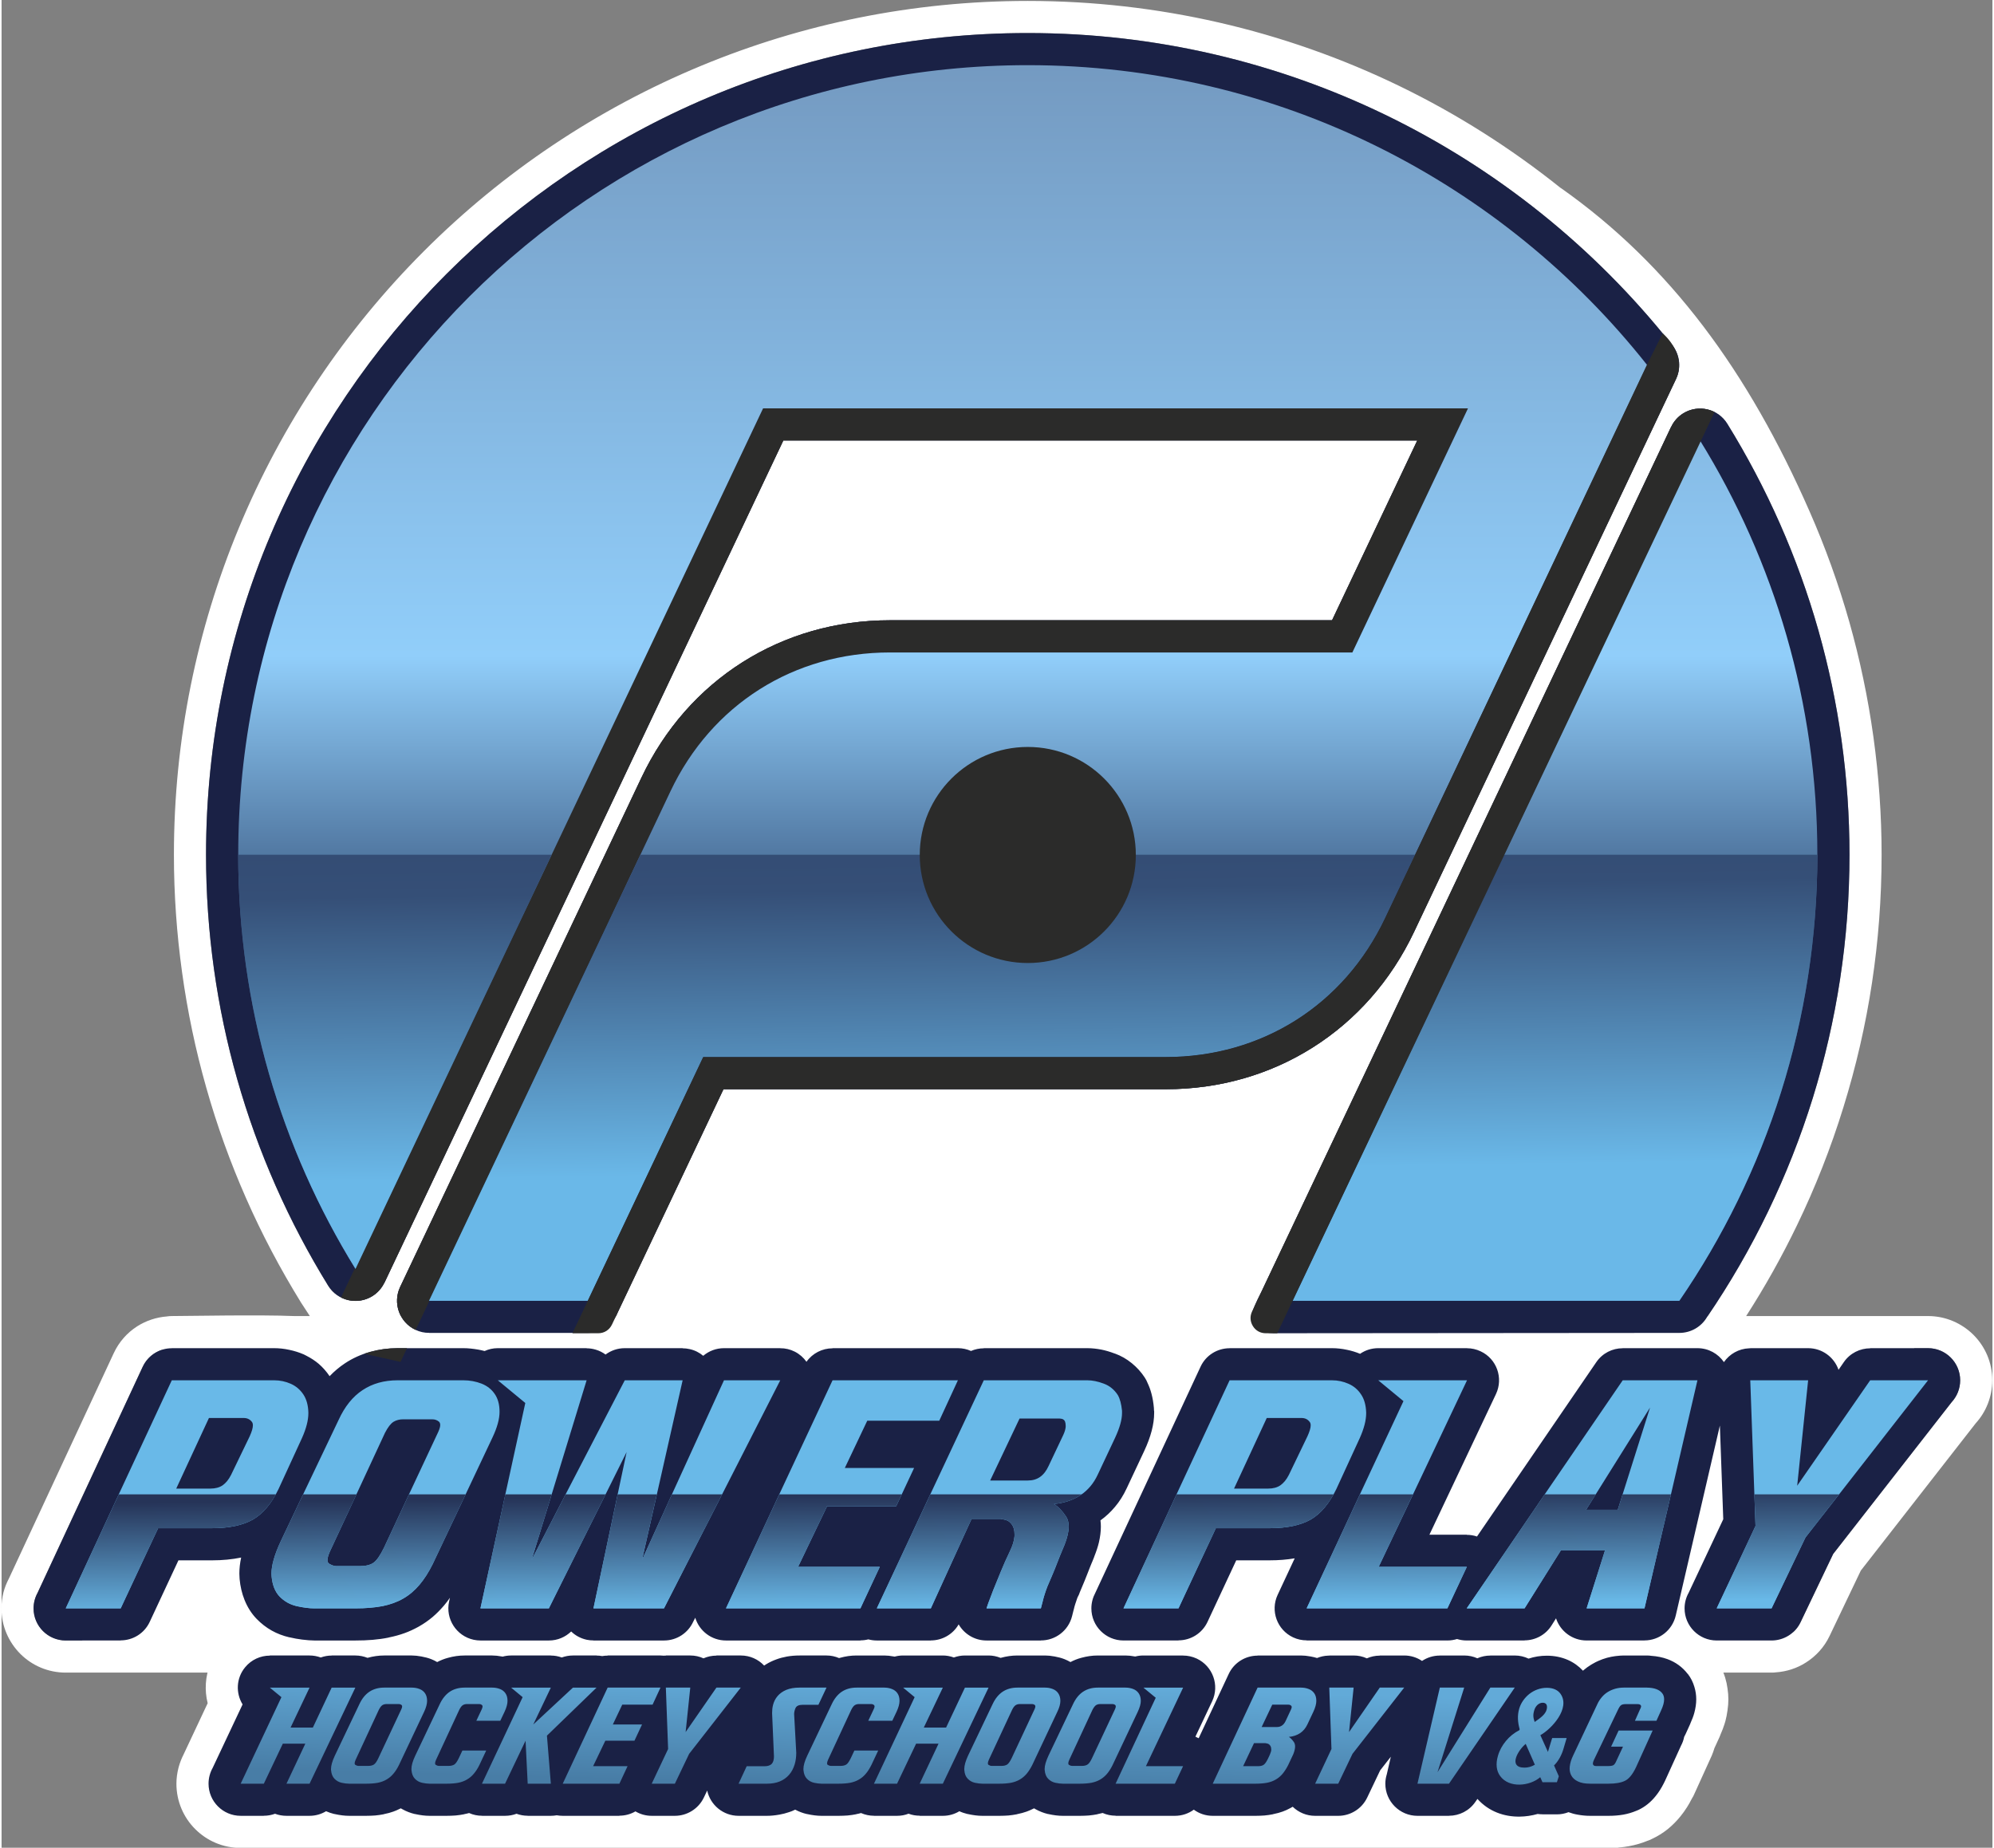 <?xml version="1.0" encoding="UTF-8"?> <!-- Creator: CorelDRAW 2021.5 --> <svg xmlns="http://www.w3.org/2000/svg" xmlns:xlink="http://www.w3.org/1999/xlink" xmlns:xodm="http://www.corel.com/coreldraw/odm/2003" xml:space="preserve" width="300px" height="278px" style="shape-rendering:geometricPrecision; text-rendering:geometricPrecision; image-rendering:optimizeQuality; fill-rule:evenodd; clip-rule:evenodd" viewBox="0 0 300 278.44"><rect x="0" y="0" width="300" height="278.44" fill="#808080" stroke="none"/> <defs> <style type="text/css"> <![CDATA[ .fil2 {fill:#2B2B2A} .fil1 {fill:#1A2145} .fil0 {fill:white} .fil5 {fill:#69B9E8;fill-rule:nonzero} .fil7 {fill:url(#id0)} .fil4 {fill:url(#id1)} .fil3 {fill:url(#id2)} .fil6 {fill:url(#id3);fill-rule:nonzero} ]]> </style> <linearGradient id="id0" gradientUnits="userSpaceOnUse" x1="143.18" y1="225.05" x2="143.38" y2="242.5"> <stop offset="0" style="stop-opacity:1; stop-color:#263458"></stop> <stop offset="1" style="stop-opacity:1; stop-color:#69B9E8"></stop> </linearGradient> <linearGradient id="id1" gradientUnits="userSpaceOnUse" x1="155.63" y1="176.48" x2="153.65" y2="29.37"> <stop offset="0" style="stop-opacity:1; stop-color:#6AB8E8"></stop> <stop offset="0.29" style="stop-opacity:1; stop-color:#354F77"></stop> <stop offset="1" style="stop-opacity:1; stop-color:#1E2144"></stop> </linearGradient> <linearGradient id="id2" gradientUnits="userSpaceOnUse" x1="154.64" y1="9.82" x2="154.64" y2="196.02"> <stop offset="0" style="stop-opacity:1; stop-color:#749AC1"></stop> <stop offset="0.478" style="stop-opacity:1; stop-color:#91CEFA"></stop> <stop offset="0.702" style="stop-opacity:1; stop-color:#395780"></stop> <stop offset="1" style="stop-opacity:1; stop-color:#3C5E87"></stop> </linearGradient> <linearGradient id="id3" gradientUnits="userSpaceOnUse" x1="143.06" y1="269.52" x2="143.5" y2="253.72"> <stop offset="0" style="stop-opacity:1; stop-color:#487DA6"></stop> <stop offset="1" style="stop-opacity:1; stop-color:#62AAD8"></stop> </linearGradient> </defs> <g id="Слой_x0020_1">  <path class="fil0" d="M154.64 140c3.09,0 5.89,-1.25 7.92,-3.28 2.02,-2.02 3.28,-4.82 3.28,-7.92 0,-3.09 -1.26,-5.89 -3.28,-7.92 -2.03,-2.02 -4.83,-3.28 -7.92,-3.28 -3.1,0 -5.9,1.26 -7.92,3.28 -2.03,2.03 -3.28,4.83 -3.28,7.92 0,3.1 1.25,5.9 3.28,7.92 2.02,2.03 4.82,3.28 7.92,3.28zm-110.58 58.32l2.39 0 -1.33 -2.04c-3.13,-5.07 -5.91,-10.33 -8.28,-15.72 -2.36,-5.36 -4.38,-10.93 -6,-16.68 -1.6,-5.63 -2.82,-11.42 -3.64,-17.35 -0.81,-5.85 -1.23,-11.77 -1.23,-17.73 0,-17.39 3.47,-34.01 9.76,-49.18 6.53,-15.78 16.09,-29.95 27.93,-41.79 11.84,-11.85 26.02,-21.4 41.79,-27.93 15.18,-6.29 31.79,-9.76 49.19,-9.76 9.84,0 19.47,1.12 28.74,3.24 9.52,2.18 18.64,5.41 27.23,9.57 8.67,4.2 16.82,9.37 24.32,15.37l0.01 0.01 0.01 -0.01c16.49,11.61 28.25,27.67 37.49,48.73 2.36,5.36 4.37,10.93 6,16.68 1.59,5.63 2.81,11.42 3.63,17.34 0.81,5.86 1.23,11.78 1.23,17.73 0,6.53 -0.49,12.96 -1.44,19.26 -0.96,6.38 -2.41,12.65 -4.31,18.78 -1.9,6.16 -4.25,12.11 -7,17.8 -2.28,4.73 -4.84,9.3 -7.66,13.68l0.6 0 0.02 0 8.72 0 9.34 0 0.01 0 8.72 0c2.67,0 5.09,1.09 6.85,2.84 1.75,1.75 2.83,4.17 2.83,6.84 0,1.23 -0.24,2.42 -0.67,3.53 -0.43,1.1 -1.05,2.09 -1.83,2.95l-17.31 22.19 -4.71 9.86c-0.81,1.7 -2.07,3.06 -3.58,4.01 -1.35,0.86 -2.9,1.36 -4.51,1.47 -0.21,0.03 -0.43,0.04 -0.65,0.04l-8.27 0c-0.3,0 -0.59,-0.01 -0.89,-0.04l-9.37 0c-0.21,0.03 -0.41,0.04 -0.62,0.04l-8.72 0c-0.29,0 -0.58,-0.01 -0.86,-0.04l-7.9 0.01c-0.19,0.02 -0.39,0.03 -0.59,0.03l-8.72 0c-0.27,0 -0.54,-0.01 -0.81,-0.03l-1.3 0c-0.26,0.02 -0.53,0.03 -0.8,0.03l-21.21 0c-0.18,0 -0.37,-0.01 -0.55,-0.03l-18.24 0c-0.17,0.02 -0.35,0.03 -0.52,0.03l-8.29 0c-0.24,0 -0.48,-0.01 -0.71,-0.02l-11.25 0c-0.16,0.01 -0.32,0.02 -0.49,0.02l-8.19 0c-0.22,0 -0.44,-0.01 -0.66,-0.02l-7.27 0c-0.15,0.02 -0.3,0.02 -0.46,0.02l-8.14 0c-0.16,0 -0.33,0 -0.52,-0.02l-1.51 0c-0.15,0.02 -0.3,0.02 -0.44,0.02l-20.26 0c-0.19,0 -0.37,0 -0.56,-0.01l-8.25 0c-0.17,0.01 -0.35,0.01 -0.53,0.01l-10.63 0c-0.12,0 -0.24,0 -0.36,-0.01l-5.89 0c-0.15,0.01 -0.31,0.01 -0.47,0.01l-10.31 0c-0.1,0 -0.21,0 -0.31,-0.01l-18.1 0.01c-0.18,0 -0.32,0 -0.43,0l-6.2 0c-0.1,0 -0.22,0 -0.34,0l-28.72 0c-0.04,0 -0.07,0 -0.11,0l-7.14 0 -1.14 0c-2.68,0 -5.1,-1.08 -6.85,-2.83 -1.75,-1.76 -2.84,-4.18 -2.84,-6.85 0,-0.82 0.11,-1.62 0.3,-2.39 0.19,-0.74 0.47,-1.44 0.83,-2.12l15.77 -33.9c0.8,-1.74 2.05,-3.13 3.55,-4.09 1.34,-0.85 2.88,-1.37 4.48,-1.49 0.24,-0.04 0.49,-0.06 0.74,-0.06 2.28,0 13.22,-0.22 18.41,0zm16.11 0l32.42 0c0.1,-0.17 0.18,-0.35 0.25,-0.54l15.94 -33.64 66.63 0c8.16,0 15.76,-2.23 22.21,-6.32 6.46,-4.09 11.73,-10.01 15.23,-17.4l39.49 -83.35c0.86,-1.83 0.48,-3.92 -0.81,-5.33 -11.53,-14.47 -26.22,-26.31 -43.02,-34.44 -16.3,-7.89 -34.58,-12.32 -53.87,-12.32 -34.19,0 -65.15,13.86 -87.56,36.27 -22.41,22.41 -36.27,53.36 -36.27,87.55 0,11.69 1.63,23.02 4.68,33.77 3.14,11.09 7.8,21.56 13.73,31.18 1.4,2.26 4.37,2.97 6.64,1.57 0.83,-0.51 1.44,-1.23 1.83,-2.05l0.01 0.01 60.1 -126.9 95.53 0 -12.84 27.09 -66.62 0c-8.16,0 -15.76,2.23 -22.22,6.32 -6.46,4.09 -11.73,10.01 -15.23,17.4l-36.37 76.77c-0.68,1.45 -0.58,3.06 0.12,4.36zm130.13 0l66.8 0c6.8,-10 12.17,-21.06 15.84,-32.89 3.59,-11.61 5.52,-23.91 5.52,-36.63 0,-11.68 -1.63,-23.01 -4.67,-33.76 -3.14,-11.09 -7.8,-21.56 -13.74,-31.18 -1.4,-2.27 -4.37,-2.97 -6.64,-1.57 -0.82,0.51 -1.44,1.23 -1.82,2.05l-0.01 -0.01 -61.4 129.63c-0.68,1.45 -0.59,3.06 0.12,4.36zm97.93 4.84l-18.29 42.83c0.47,-0.42 0.87,-0.94 1.15,-1.54l4.91 -10.28 17.85 -22.87c0.8,-0.87 1.29,-2.02 1.29,-3.3 0,-2.67 -2.17,-4.84 -4.84,-4.84l-2.07 0zm-276.08 44.05l12.1 -43.83c-1.27,0.39 -2.38,1.29 -2.99,2.6l-15.84 34.06c-0.38,0.69 -0.6,1.49 -0.6,2.33 0,2.67 2.17,4.84 4.85,4.84l2.48 0zm142.49 -102.36c8.86,0 16.04,-7.19 16.04,-16.05 0,-8.86 -7.18,-16.04 -16.04,-16.04 -8.86,0 -16.04,7.18 -16.04,16.04 0,8.86 7.18,16.05 16.04,16.05z"></path> <path class="fil0" d="M243.6 244.67c0.35,-0.03 0.63,-0.04 0.83,-0.04l3.51 0c0.14,0 0.36,0.01 0.65,0.03 0.1,0.01 0.22,0.02 0.36,0.03 0.63,0.05 1.27,0.14 1.91,0.27 0.62,0.13 1.24,0.31 1.87,0.54 1.05,0.39 2,0.9 2.86,1.53 0.7,0.51 1.35,1.12 1.94,1.83 0.16,0.15 0.3,0.32 0.43,0.49l0.01 0c0.39,0.5 0.73,1.06 1.03,1.66 0.3,0.59 0.54,1.2 0.73,1.81 0.16,0.53 0.28,1.07 0.35,1.61 0.09,0.57 0.13,1.12 0.13,1.65 0,0.5 -0.04,1.05 -0.13,1.66 -0.08,0.6 -0.19,1.14 -0.32,1.63 -0.09,0.32 -0.22,0.72 -0.4,1.2 -0.09,0.21 -0.19,0.46 -0.31,0.75 -0.05,0.13 -0.1,0.27 -0.16,0.41l-0.71 1.55 -0.06 0.12c-0.06,0.21 -0.13,0.41 -0.2,0.61 -0.13,0.37 -0.29,0.74 -0.46,1.09l-2.35 5.17c-0.09,0.2 -0.15,0.33 -0.19,0.41l-0.24 0.41c-0.23,0.46 -0.47,0.88 -0.7,1.24 -0.31,0.49 -0.64,0.95 -0.99,1.38 -0.6,0.74 -1.24,1.38 -1.92,1.93 -0.73,0.58 -1.51,1.07 -2.33,1.45l-0.37 0.18c-0.14,0.06 -0.29,0.11 -0.44,0.16 -0.42,0.17 -0.82,0.31 -1.2,0.42 -0.54,0.16 -1.05,0.28 -1.51,0.36 -0.5,0.09 -1,0.16 -1.52,0.2l-0.1 0.01 0 0.05 -1.42 0 -0.02 0 -2.79 0 -0.02 0 -8.88 0c-0.51,0.07 -1.07,0.1 -1.68,0.11 -0.61,0 -1.23,-0.03 -1.85,-0.11l-8.82 0 -0.01 0 -4.75 0 -11.92 0 -0.02 0 -3.48 0 -8.96 0 -0.01 0 -6.46 0 -5.71 0 -8.93 0 -0.02 0 -5.33 0 0 0 -2.62 0 -0.02 0 -9.48 0 0 0 -2.62 0 -0.02 0 -5.92 0 -3.49 0 -0.01 0 -3.37 0 -0.03 0 -3.48 0 -0.03 0 -5.26 0 -0.01 0 -2.61 0 -0.02 0 -8.16 0 -0.02 0 -4.29 0 -9.58 0 -0.02 0 -3.49 0 -4.86 0 -0.01 0 -8.54 0 -0.01 0 -1.77 0 -0.01 0 -3.49 0 -0.01 0 -3.37 0 -0.03 0 -3.48 0 -0.03 0 -5.26 0 -0.01 0 -2.61 0 -0.02 0 -9.48 0 -0.01 0 -2.61 0 -0.02 0 -5.91 0 -0.02 0 -3.48 0 -0.03 0 -3.37 0 -0.01 0 -3.49 0c-2.67,0 -5.09,-1.08 -6.84,-2.83 -1.76,-1.75 -2.84,-4.18 -2.84,-6.85 0,-0.8 0.11,-1.61 0.32,-2.43 0.19,-0.7 0.45,-1.38 0.77,-2l3.62 -7.7c-0.25,-0.98 -0.34,-2 -0.27,-3 0.13,-1.94 0.85,-3.85 2.18,-5.48 0.88,-1.06 1.92,-1.88 3.06,-2.47l0 -14.14 207.57 0 0 13.1z"></path> <path class="fil1" d="M154.64 144.85c8.86,0 16.04,-7.19 16.04,-16.05 0,-8.86 -7.18,-16.04 -16.04,-16.04 -8.86,0 -16.04,7.18 -16.04,16.04 0,8.86 7.18,16.05 16.04,16.05zm118.3 20.58c-3.69,11.89 -9.1,23.01 -15.95,33.05 -0.84,1.43 -2.4,2.38 -4.17,2.38l-61.25 0.05 0 -0.01c-0.7,0 -1.4,-0.15 -2.06,-0.46 -2.42,-1.14 -0.47,-4.07 0.67,-6.48l61.4 -129.63 0.01 0.01c0.38,-0.82 1,-1.54 1.82,-2.05 2.27,-1.4 5.24,-0.7 6.64,1.57 5.94,9.62 10.6,20.09 13.74,31.18 3.04,10.75 4.67,22.08 4.67,33.76 0,12.72 -1.93,25.02 -5.52,36.63zm-164.16 -1.29l-15.94 33.64c-0.7,1.81 -2.46,3.08 -4.51,3.08l-23.91 0 0 -0.01c-0.69,0.01 -1.39,-0.14 -2.06,-0.46 -2.41,-1.14 -3.44,-4.02 -2.31,-6.43l36.37 -76.77c3.5,-7.39 8.77,-13.31 15.23,-17.4 6.46,-4.09 14.06,-6.32 22.22,-6.32l66.62 0 12.84 -27.09 -95.53 0 -60.1 126.9 -0.01 -0.01c-0.39,0.82 -1,1.54 -1.83,2.05 -2.27,1.4 -5.24,0.69 -6.64,-1.57 -5.93,-9.62 -10.59,-20.09 -13.73,-31.18 -3.05,-10.75 -4.68,-22.08 -4.68,-33.77 0,-34.19 13.86,-65.14 36.27,-87.55 22.41,-22.41 53.37,-36.27 87.56,-36.27 19.29,0 37.57,4.43 53.87,12.32 16.8,8.13 31.49,19.97 43.02,34.44 1.29,1.41 1.67,3.5 0.81,5.33l-39.49 83.35c-3.5,7.39 -8.77,13.31 -15.23,17.4 -6.45,4.09 -14.05,6.32 -22.21,6.32l-66.63 0zm-90.83 83.07l-8.28 0c-2.68,0 -4.85,-2.17 -4.85,-4.84 0,-0.84 0.22,-1.64 0.6,-2.33l15.84 -34.06c0.82,-1.77 2.56,-2.81 4.39,-2.81l0 -0.01 15.43 0c0.73,0 1.49,0.08 2.27,0.25 0.77,0.16 1.5,0.39 2.19,0.69 0.14,0.07 0.28,0.14 0.41,0.21 0.67,0.34 1.28,0.74 1.84,1.21 0.61,0.53 1.16,1.15 1.64,1.86 0.71,-0.74 1.47,-1.38 2.3,-1.93 1.15,-0.77 2.42,-1.34 3.81,-1.73 1.33,-0.37 2.71,-0.56 4.14,-0.56l9.9 0c0.71,0 1.46,0.08 2.27,0.22 0.32,0.06 0.64,0.13 0.94,0.21 0.61,-0.28 1.28,-0.43 1.99,-0.43l13.38 0 0 0.02c0.46,0 0.93,0.07 1.39,0.21 0.54,0.16 1.03,0.41 1.46,0.73 0.81,-0.6 1.81,-0.96 2.9,-0.96l8.72 0 0 0.02c0.35,0 0.7,0.04 1.05,0.12 0.79,0.17 1.48,0.53 2.05,1.01 0.85,-0.72 1.94,-1.15 3.13,-1.15l8.48 0 0 0.01c0.74,-0.01 1.49,0.16 2.2,0.52 0.72,0.37 1.31,0.9 1.75,1.52 0.91,-1.29 2.39,-2.03 3.93,-2.03l0 -0.02 18.89 0c0.7,0 1.37,0.15 1.97,0.42 0.61,-0.26 1.26,-0.4 1.93,-0.4l0 -0.02 15.61 0c0.69,0 1.41,0.08 2.13,0.22 0.59,0.12 1.26,0.31 1.99,0.59l0 -0.01c0.94,0.34 1.8,0.83 2.58,1.47 0.76,0.62 1.41,1.34 1.94,2.15 0.18,0.27 0.33,0.56 0.44,0.85 0.24,0.5 0.43,1.03 0.58,1.6 0.17,0.64 0.29,1.34 0.36,2.12 0.01,0.15 0.02,0.3 0.02,0.45l0.02 0 0 0.34c0,1.67 -0.5,3.59 -1.51,5.74l-2.63 5.6c-0.49,1.05 -1.08,1.99 -1.76,2.79 -0.65,0.78 -1.38,1.46 -2.19,2.04 0.04,0.31 0.06,0.63 0.06,0.94 0,0.74 -0.1,1.53 -0.29,2.36 -0.15,0.64 -0.39,1.37 -0.71,2.17l-0.01 0.02 0.01 0 -0.31 0.77c-0.03,0.06 -0.05,0.12 -0.08,0.18l-0.28 0.69c-0.1,0.25 -0.22,0.54 -0.34,0.87 -0.04,0.11 -0.19,0.48 -0.45,1.13 -0.07,0.17 -0.22,0.53 -0.46,1.1 -0.81,1.9 0.13,-0.25 -0.39,0.96 -0.32,0.72 0.15,-0.37 -0.24,0.5l0 0c-0.07,0.18 -0.17,0.48 -0.3,0.89 -0.09,0.27 -0.16,0.53 -0.21,0.76 -0.03,0.1 -0.05,0.19 -0.08,0.29l-0.2 0.8c-0.55,2.2 -2.53,3.67 -4.7,3.66l0 0.01 -8.19 0c-1.8,0 -3.36,-0.98 -4.2,-2.43 -0.88,1.53 -2.5,2.42 -4.19,2.42l0 0.01 -8.14 0c-0.44,0 -0.87,-0.06 -1.28,-0.17 -0.39,0.1 -0.79,0.15 -1.19,0.15l0 0.02 -20.26 0c-2.18,0 -4.03,-1.44 -4.63,-3.43l-0.31 0.6c-0.76,1.67 -2.44,2.83 -4.4,2.83l-10.63 0 0 -0.01c-0.33,0 -0.67,-0.03 -1.01,-0.1 -0.92,-0.2 -1.72,-0.64 -2.35,-1.25 -0.87,0.84 -2.05,1.36 -3.36,1.36l-10.31 0 0 0c-0.33,0 -0.68,-0.04 -1.02,-0.11 -2.61,-0.57 -4.27,-3.14 -3.71,-5.75l0.13 -0.58c-0.29,0.42 -0.58,0.8 -0.87,1.14 -0.04,0.05 -0.08,0.1 -0.13,0.15 -0.49,0.57 -1.03,1.11 -1.6,1.6 -0.62,0.52 -1.3,1 -2.04,1.42 -0.05,0.03 -0.11,0.06 -0.16,0.09 -0.66,0.36 -1.34,0.68 -2.04,0.93 -0.72,0.26 -1.51,0.48 -2.36,0.65l-0.04 0.01 0 0.01c-0.78,0.16 -1.59,0.27 -2.41,0.34 -0.83,0.07 -1.69,0.1 -2.59,0.1l-6.2 0c-0.49,0 -1.11,-0.05 -1.85,-0.14 -0.63,-0.08 -1.25,-0.19 -1.87,-0.34l-0.04 0 0 0c-0.95,-0.22 -1.84,-0.56 -2.66,-1.02 -0.82,-0.46 -1.58,-1.05 -2.28,-1.77 -0.77,-0.8 -1.38,-1.76 -1.82,-2.87 -0.39,-0.98 -0.63,-2.02 -0.73,-3.1 -0.01,-0.12 -0.01,-0.24 -0.02,-0.35l0 -0.02c-0.01,-0.29 -0.02,-0.45 -0.02,-0.48 0,-0.76 0.09,-1.57 0.27,-2.41 -1.36,0.28 -2.83,0.42 -4.39,0.42l-5.06 0 -4.33 9.28c-0.82,1.75 -2.55,2.78 -4.37,2.78l0 0.02zm189.5 -44.05l13.38 0 0 0.01c0.69,0 1.39,0.15 2.06,0.47 2.41,1.13 3.44,4.01 2.3,6.43l-10.03 21.2 5.64 0 0 0.02c0.51,0 1.03,0.08 1.53,0.25l17.97 -26.26c0.93,-1.37 2.44,-2.11 3.99,-2.11l0 -0.01 11.26 0c1.66,0 3.12,0.83 3.99,2.1 0.84,-1.21 2.22,-2.02 3.8,-2.08l0.17 0 0 -0.02 8.72 0c2.12,0 3.92,1.36 4.58,3.26l0.8 -1.16c0.93,-1.35 2.44,-2.08 3.97,-2.08l0 -0.02 8.72 0c2.67,0 4.84,2.17 4.84,4.84 0,1.28 -0.49,2.43 -1.29,3.3l-17.85 22.87 -4.91 10.28c-0.83,1.74 -2.56,2.76 -4.37,2.76l0 0 -8.27 0c-2.67,0 -4.84,-2.17 -4.84,-4.84 0,-0.86 0.23,-1.66 0.62,-2.36l5.21 -11.07 -0.51 -14.12 -6.65 28.63c-0.52,2.24 -2.51,3.75 -4.71,3.75l0 0.01 -8.72 0c-2.15,0 -3.98,-1.4 -4.61,-3.34l-0.66 1.05c-0.91,1.46 -2.48,2.27 -4.08,2.27l0 0.02 -8.72 0c-0.51,0 -1,-0.08 -1.46,-0.22 -0.45,0.14 -0.94,0.22 -1.45,0.22l-21.21 0 0 -0.02c-0.68,0 -1.38,-0.14 -2.04,-0.45 -2.41,-1.13 -3.46,-4 -2.33,-6.41l2.57 -5.5c-1.18,0.2 -2.43,0.3 -3.75,0.3l-5.06 0 -4.33 9.28c-0.82,1.75 -2.56,2.78 -4.37,2.78l0 0.02 -8.29 0c-2.67,0 -4.84,-2.17 -4.84,-4.84 0,-0.84 0.22,-1.64 0.59,-2.33l15.85 -34.06c0.81,-1.77 2.56,-2.81 4.39,-2.81l0 -0.01 15.42 0c0.74,0 1.49,0.08 2.28,0.25 0.69,0.14 1.34,0.34 1.96,0.6 0.78,-0.54 1.72,-0.85 2.74,-0.85z"></path> <path class="fil2" d="M54.63 204l5.49 1.23 0.98 -2.07 -1.42 0c-1.43,0 -2.81,0.19 -4.14,0.56 -0.31,0.09 -0.61,0.18 -0.91,0.28zm7.77 -3.59l38.39 -81.16c6.19,-13.09 18.6,-20.93 33.08,-20.93l69.68 0 17.42 -36.78 -92.85 0 -13.37 0 -63.6 133.98c1.44,0.73 3.23,0.71 4.71,-0.2 0.83,-0.51 1.44,-1.23 1.83,-2.05l0.01 0.01 60.1 -126.9 95.53 0 -12.84 27.09 -66.62 0c-8.16,0 -15.76,2.23 -22.22,6.32 -6.46,4.09 -11.73,10.01 -15.23,17.4l-36.37 76.77c-1.13,2.41 -0.1,5.29 2.31,6.43l0.04 0.02z"></path> <path class="fil1" d="M48.1 249.77c0.52,-0.19 1.08,-0.29 1.64,-0.29l0 -0.01 3.57 0c0.64,0 1.26,0.13 1.82,0.35l0.03 0c0.83,-0.23 1.66,-0.35 2.49,-0.35l4.17 0c0.43,0 0.91,0.05 1.45,0.15 0.55,0.1 1.03,0.23 1.47,0.4 0.31,0.12 0.61,0.27 0.9,0.44 0.52,-0.27 1.07,-0.49 1.64,-0.64 0.82,-0.23 1.65,-0.35 2.49,-0.35l4.17 0c0.43,0 0.91,0.05 1.45,0.15l0.12 0.02c0.4,-0.11 0.83,-0.17 1.27,-0.17l5.99 0 0 0.01c0.55,0 1.1,0.09 1.64,0.29 0.53,-0.19 1.09,-0.3 1.69,-0.3l3.56 0 0 0.01c0.29,0 0.57,0.03 0.85,0.08 0.27,-0.05 0.54,-0.07 0.82,-0.07l0 -0.02 7.96 0c0.17,0 0.34,0.01 0.5,0.03l0.14 -0.01c0.06,0 0.12,0 0.17,0l0 -0.02 3.68 0c0.71,0 1.38,0.15 1.99,0.43 0.61,-0.27 1.28,-0.41 1.95,-0.41l0 -0.02 3.67 0c1.39,0 2.64,0.58 3.52,1.52 0.44,-0.3 0.92,-0.56 1.45,-0.78 0.12,-0.05 0.24,-0.1 0.36,-0.14 0.53,-0.2 1.07,-0.34 1.62,-0.44 0.63,-0.11 1.26,-0.16 1.91,-0.16l4.06 0c0.67,0 1.31,0.14 1.89,0.39l0.15 -0.04c0.82,-0.23 1.65,-0.35 2.49,-0.35l4.17 0c0.43,0 0.91,0.05 1.45,0.15l0.12 0.02c0.4,-0.11 0.83,-0.17 1.27,-0.17l5.99 0 0 0c0.55,0 1.11,0.1 1.66,0.3 0.52,-0.19 1.08,-0.3 1.67,-0.3l3.56 0 0 0c0.61,0 1.22,0.12 1.82,0.36l0.03 -0.01c0.83,-0.23 1.66,-0.35 2.5,-0.35l4.17 0c0.42,0 0.91,0.05 1.45,0.15 0.54,0.1 1.03,0.23 1.46,0.4 0.31,0.12 0.61,0.27 0.91,0.44 0.51,-0.27 1.06,-0.49 1.63,-0.64 0.83,-0.23 1.66,-0.35 2.49,-0.35l4.17 0c0.43,0 0.91,0.05 1.45,0.15l0.04 0c0.38,-0.1 0.79,-0.15 1.21,-0.15l5.99 0 0 0.01c0.69,0 1.39,0.15 2.06,0.46 2.41,1.14 3.45,4.02 2.31,6.43l-2.52 5.33c0.06,0.03 0.12,0.06 0.18,0.09 0.11,0.04 0.21,0.1 0.31,0.15l4.52 -9.67c0.81,-1.75 2.55,-2.78 4.36,-2.78l0 -0.02 6.55 0c0.43,0 0.91,0.05 1.45,0.15 0.34,0.06 0.66,0.14 0.96,0.23 0.52,-0.21 1.08,-0.34 1.67,-0.36 0.06,0 0.11,0 0.17,0l0 -0.02 3.67 0c0.71,0 1.38,0.15 1.99,0.43 0.62,-0.27 1.28,-0.41 1.95,-0.41l0 -0.02 3.68 0c0.99,0 1.92,0.3 2.69,0.82 0.78,-0.52 1.71,-0.81 2.68,-0.81l0 -0.01 3.67 0c0.71,0 1.38,0.15 1.98,0.42 0.62,-0.27 1.29,-0.41 1.96,-0.41l0 -0.01 3.68 0c0.74,0 1.45,0.17 2.08,0.47 0.88,-0.29 1.8,-0.44 2.75,-0.44 1.16,0 2.22,0.22 3.18,0.64 0.88,0.39 1.64,0.94 2.27,1.62l0.12 -0.1c0.32,-0.28 0.68,-0.54 1.09,-0.79 0.08,-0.05 0.16,-0.1 0.24,-0.14 0.31,-0.18 0.61,-0.34 0.9,-0.46 0.38,-0.17 0.79,-0.32 1.22,-0.44l0.15 -0.04c0.38,-0.1 0.75,-0.17 1.12,-0.22l0.17 -0.02c0.43,-0.05 0.8,-0.08 1.12,-0.08l3.51 0c0.23,0 0.44,0.02 0.66,0.05 0.89,0.06 1.7,0.23 2.44,0.5 1.24,0.46 2.25,1.2 3.04,2.22l0.02 0.03 0.01 -0.01c0.45,0.58 0.77,1.23 0.98,1.94 0.19,0.62 0.28,1.24 0.28,1.88 0,0.65 -0.1,1.33 -0.29,2.03 -0.12,0.46 -0.33,1.01 -0.61,1.63l0.01 0 -0.71 1.56c-0.07,0.15 -0.14,0.29 -0.22,0.43 -0.09,0.47 -0.25,0.91 -0.47,1.32l-2.38 5.23c-0.06,0.14 -0.13,0.28 -0.2,0.41 -0.38,0.76 -0.8,1.42 -1.26,1.98 -0.74,0.92 -1.6,1.6 -2.56,2.06 -0.12,0.05 -0.24,0.1 -0.36,0.15 -0.62,0.26 -1.27,0.45 -1.94,0.57 -0.69,0.12 -1.43,0.18 -2.22,0.18l-2.79 0c-0.61,0 -1.25,-0.06 -1.89,-0.18 -0.47,-0.08 -0.93,-0.21 -1.36,-0.37 -0.54,0.21 -1.13,0.33 -1.75,0.33l-2.17 0 0 -0.01c-0.25,0 -0.49,-0.02 -0.73,-0.05 -0.88,0.25 -1.8,0.39 -2.72,0.4 -2.32,0.03 -4.65,-0.77 -6.35,-2.67l-0.3 0.43c-0.93,1.37 -2.45,2.11 -3.99,2.11l0 0.01 -4.75 0c-2.67,0 -4.84,-2.17 -4.84,-4.84 0,-0.49 0.08,-0.97 0.22,-1.42l0.61 -2.65 -1.61 2.06 -1.95 4.09c-0.83,1.74 -2.56,2.76 -4.37,2.76l0 0 -3.48 0c-1.31,0 -2.5,-0.52 -3.38,-1.37l-0.17 0.1c-0.07,0.04 -0.13,0.08 -0.2,0.11 -0.38,0.21 -0.76,0.38 -1.15,0.52 -0.42,0.15 -0.88,0.28 -1.4,0.38l-0.04 0.01 0 0.01c-0.44,0.09 -0.88,0.15 -1.31,0.19 -0.44,0.03 -0.88,0.05 -1.32,0.05l-6.46 0c-1.07,0 -2.05,-0.34 -2.85,-0.93 -0.8,0.59 -1.79,0.93 -2.86,0.93l-8.93 0 0 -0.02c-0.66,0 -1.32,-0.13 -1.95,-0.41 -0.24,0.06 -0.48,0.12 -0.74,0.17l-0.04 0.01 0.01 0.01c-0.45,0.09 -0.89,0.15 -1.32,0.19 -0.43,0.03 -0.87,0.05 -1.31,0.05l-2.62 0c-0.64,0 -1.37,-0.09 -2.18,-0.27l-0.04 -0.01 0 0.01c-0.66,-0.16 -1.27,-0.4 -1.85,-0.72 -0.08,-0.05 -0.16,-0.09 -0.24,-0.14 -0.07,0.03 -0.13,0.06 -0.19,0.09 -0.31,0.15 -0.62,0.29 -0.93,0.4 -0.42,0.15 -0.89,0.28 -1.4,0.38l-0.04 0.01 0 0.01c-0.45,0.09 -0.88,0.15 -1.31,0.19 -0.44,0.03 -0.88,0.05 -1.32,0.05l-2.62 0c-0.64,0 -1.37,-0.09 -2.18,-0.27l-0.03 -0.01 -0.01 0.01c-0.43,-0.11 -0.84,-0.24 -1.23,-0.42 -0.73,0.44 -1.58,0.69 -2.49,0.69l-3.49 0 0 -0.02c-0.56,0 -1.13,-0.09 -1.68,-0.3 -0.53,0.21 -1.12,0.32 -1.73,0.32l-3.48 0 0 -0.01c-0.65,0 -1.31,-0.13 -1.95,-0.41 -0.21,0.06 -0.44,0.12 -0.68,0.16l-0.04 0.01 0 0.01c-0.44,0.09 -0.88,0.15 -1.31,0.19 -0.44,0.03 -0.88,0.05 -1.32,0.05l-2.61 0c-0.64,0 -1.37,-0.09 -2.18,-0.27l-0.04 -0.01 0 0.01c-0.62,-0.15 -1.2,-0.37 -1.74,-0.66 -0.17,0.08 -0.34,0.16 -0.51,0.23 -0.15,0.06 -0.29,0.1 -0.43,0.15 -0.46,0.16 -0.94,0.28 -1.44,0.37 -0.67,0.12 -1.29,0.18 -1.86,0.18l-4.29 0c-2.32,0 -4.26,-1.63 -4.73,-3.81l-0.5 1.05c-0.83,1.74 -2.57,2.76 -4.37,2.76l0 0 -3.49 0c-0.89,0 -1.73,-0.24 -2.45,-0.67 -0.74,0.43 -1.57,0.65 -2.42,0.65l0 0.02 -8.54 0c-0.3,0 -0.6,-0.03 -0.9,-0.08 -0.29,0.05 -0.59,0.08 -0.89,0.08l-3.49 0 0 -0.01c-0.59,0 -1.16,-0.11 -1.68,-0.3 -0.54,0.2 -1.12,0.31 -1.73,0.31l-3.48 0 0 -0.01c-0.65,0 -1.31,-0.13 -1.94,-0.41 -0.22,0.06 -0.45,0.12 -0.69,0.16l-0.04 0.01 0 0.01c-0.44,0.09 -0.88,0.15 -1.31,0.19 -0.44,0.03 -0.88,0.05 -1.32,0.05l-2.61 0c-0.64,0 -1.37,-0.09 -2.18,-0.27l-0.04 -0.01 0 0.01c-0.66,-0.16 -1.28,-0.4 -1.85,-0.72 -0.09,-0.05 -0.17,-0.09 -0.25,-0.14 -0.06,0.03 -0.12,0.06 -0.19,0.09 -0.3,0.15 -0.61,0.29 -0.93,0.4 -0.41,0.15 -0.88,0.28 -1.4,0.38l-0.04 0.01 0.01 0.01c-0.45,0.09 -0.89,0.15 -1.32,0.19 -0.43,0.03 -0.87,0.05 -1.32,0.05l-2.61 0c-0.64,0 -1.37,-0.09 -2.18,-0.27l-0.04 -0.01 0 0.01c-0.43,-0.11 -0.84,-0.24 -1.24,-0.42 -0.75,0.45 -1.61,0.69 -2.49,0.69l0 0 -3.48 0c-0.61,0 -1.19,-0.11 -1.72,-0.31 -0.54,0.2 -1.11,0.3 -1.69,0.3l0 0.01 -3.49 0c-2.67,0 -4.84,-2.17 -4.84,-4.84 0,-0.85 0.22,-1.66 0.61,-2.36l4.52 -9.59c-1.05,-1.7 -0.97,-3.96 0.38,-5.59 0.95,-1.16 2.33,-1.76 3.72,-1.76l0 -0.02 5.99 0c0.6,0 1.16,0.11 1.69,0.3z"></path> <path class="fil3" d="M252.82 196.02c13.12,-19.12 20.8,-42.27 20.8,-67.22 0,-22.88 -6.47,-44.26 -17.67,-62.4l-61.4 129.62 58.27 0zm-164.49 0l17.4 -36.73 69.68 0c14.48,0 26.88,-7.84 33.07,-20.93l39.49 -83.35c-21.79,-27.53 -55.5,-45.19 -93.33,-45.19 -65.71,0 -118.98,53.27 -118.98,118.98 0,22.89 6.47,44.27 17.67,62.41l61.42 -129.67 13.37 0 92.85 0 -17.42 36.78 -69.68 0c-14.48,0 -26.88,7.84 -33.08,20.93l-36.37 76.77 23.91 0zm66.31 -51.17c8.86,0 16.04,-7.19 16.04,-16.05 0,-8.86 -7.18,-16.04 -16.04,-16.04 -8.86,0 -16.04,7.18 -16.04,16.04 0,8.86 7.18,16.05 16.04,16.05z"></path> <path class="fil4" d="M252.82 196.02c13.12,-19.12 20.8,-42.27 20.8,-67.22l-47.23 0 -31.84 67.22 58.27 0zm-39.81 -67.22l-42.33 0c0,8.86 -7.18,16.05 -16.04,16.05 -8.86,0 -16.04,-7.19 -16.04,-16.05l-42.34 0 -31.84 67.22 23.91 0 17.4 -36.73 69.68 0c14.48,0 26.88,-7.84 33.07,-20.93l4.53 -9.56zm-130.12 0l-47.23 0c0,22.89 6.47,44.27 17.67,62.41l29.56 -62.41z"></path> <path class="fil5" d="M17.95 242.37l-8.28 0 15.98 -34.37 15.43 0c0.88,0 1.72,0.18 2.51,0.53 0.78,0.35 1.41,0.89 1.89,1.61 0.47,0.71 0.72,1.62 0.75,2.71l0 0.11c0,1.06 -0.32,2.31 -0.96,3.74l-3.54 7.7c-1.05,2.18 -2.35,3.71 -3.86,4.59 -1.52,0.86 -3.57,1.3 -6.16,1.3l-8.12 0 -5.64 12.08zm194.77 -34.37l-5.27 0 3.8 3.14 -14.59 31.23 21.21 0 2.93 -6.26 -13.28 0 13.31 -28.11 -8.11 0zm-133.06 0l-4.88 0 4.14 3.42 -6.76 30.95 10.31 0 11.72 -23.56 -5 23.56 10.63 0 17.52 -34.37 -8.48 0 -12.34 27.04 6.11 -27.04 -8.72 0 -14.03 27.04 8.28 -27.04 -8.5 0zm-48.19 16.32c0.75,0 1.37,-0.17 1.85,-0.5 0.48,-0.34 0.9,-0.85 1.26,-1.56l2.81 -5.82c0.32,-0.71 0.48,-1.25 0.48,-1.65 0,-0.24 -0.06,-0.43 -0.17,-0.55 -0.29,-0.37 -0.7,-0.56 -1.22,-0.56l-5.23 0 -4.93 10.64 5.15 0zm33.5 11.37c-0.6,1.22 -1.27,2.26 -1.99,3.12 -0.72,0.85 -1.53,1.55 -2.44,2.07 -0.91,0.53 -1.96,0.91 -3.13,1.15 -1.17,0.22 -2.53,0.34 -4.09,0.34l-6.2 0c-0.77,0 -1.66,-0.12 -2.66,-0.34 -1.01,-0.24 -1.86,-0.72 -2.56,-1.44 -0.69,-0.72 -1.09,-1.73 -1.21,-3.04 -0.01,-0.14 -0.02,-0.29 -0.02,-0.43 0,-1.25 0.46,-2.84 1.37,-4.8l8.75 -18.35c0.92,-2.01 2.12,-3.51 3.61,-4.49 1.47,-0.98 3.23,-1.48 5.28,-1.48l9.9 0c0.97,0 1.89,0.17 2.74,0.5 0.86,0.34 1.52,0.86 2,1.57 0.48,0.7 0.72,1.59 0.72,2.68 0,1.09 -0.36,2.39 -1.08,3.9l-8.99 19.04zm-11 0.31c0.9,0 1.59,-0.17 2.08,-0.51 0.48,-0.34 1,-1.09 1.57,-2.25l8.2 -17.5c0.18,-0.41 0.28,-0.75 0.28,-1 0,-0.21 -0.06,-0.37 -0.17,-0.49 -0.29,-0.25 -0.63,-0.37 -1.03,-0.37l-4.39 0c-0.54,0 -1.02,0.12 -1.44,0.37 -0.43,0.27 -0.85,0.81 -1.29,1.66l-8.31 17.9c-0.24,0.55 -0.36,0.97 -0.36,1.27 0,0.28 0.09,0.47 0.29,0.58 0.38,0.22 0.73,0.34 1.05,0.34l3.52 0zm90.14 -28l-2.81 6.09 -10.85 0 -3.38 7.12 10.44 0 -2.7 5.77 -10.42 0 -4.36 9.13 12.31 0 -2.92 6.26 -20.26 0 16.06 -34.37 18.89 0zm24.1 2.23c0.32,0.56 0.53,1.35 0.63,2.37l0 0.34c0,0.99 -0.35,2.22 -1.03,3.69l-2.64 5.61c-0.6,1.29 -1.46,2.31 -2.57,3.06 -1.09,0.73 -2.43,1.19 -4.02,1.35 0.62,0.37 1.24,1 1.85,1.91 0.25,0.4 0.38,0.9 0.38,1.49 0,0.77 -0.22,1.69 -0.64,2.76l-0.32 0.77c-0.22,0.52 -0.47,1.12 -0.73,1.81 -0.26,0.69 -0.54,1.38 -0.84,2.08 -0.29,0.69 -0.52,1.23 -0.68,1.59 -0.32,0.83 -0.56,1.59 -0.72,2.28l-0.27 1.03 -8.19 0 0.26 -0.77c0.18,-0.49 0.43,-1.14 0.74,-1.95 0.32,-0.81 0.7,-1.72 1.12,-2.74 0.42,-1.03 0.88,-2.06 1.38,-3.1 0.43,-0.87 0.67,-1.65 0.72,-2.32l0 -0.31c0,-0.53 -0.11,-0.97 -0.31,-1.32 -0.28,-0.45 -0.65,-0.73 -1.11,-0.84l-0.69 -0.14 -4.36 0 -6.14 13.49 -8.14 0 16.12 -34.37 15.61 0c0.76,0 1.58,0.17 2.46,0.5 0.88,0.32 1.59,0.9 2.13,1.73zm-8.22 6c0.22,-0.47 0.33,-0.87 0.36,-1.21l0 -0.21c0,-0.24 -0.04,-0.46 -0.12,-0.65 -0.12,-0.21 -0.29,-0.32 -0.5,-0.36l-0.31 -0.04 -6.02 0 -4.43 9.34 5.68 0c0.71,0 1.31,-0.17 1.83,-0.53 0.52,-0.36 0.95,-0.91 1.29,-1.65l2.22 -4.69zm17.36 26.14l-8.29 0 15.99 -34.37 15.42 0c0.89,0 1.72,0.18 2.51,0.53 0.79,0.35 1.42,0.89 1.89,1.61 0.48,0.71 0.72,1.62 0.76,2.71l0 0.11c0,1.06 -0.32,2.31 -0.96,3.74l-3.54 7.7c-1.06,2.18 -2.35,3.71 -3.86,4.59 -1.52,0.86 -3.58,1.3 -6.16,1.3l-8.13 0 -5.63 12.08zm13.52 -18.05c0.74,0 1.37,-0.17 1.84,-0.5 0.48,-0.34 0.91,-0.85 1.27,-1.56l2.8 -5.82c0.32,-0.71 0.49,-1.25 0.49,-1.65 0,-0.24 -0.06,-0.43 -0.18,-0.55 -0.28,-0.37 -0.69,-0.56 -1.21,-0.56l-5.23 0 -4.93 10.64 5.15 0zm44.12 9.28l-5.49 8.77 -8.72 0 23.51 -34.37 11.26 0 -7.98 34.37 -8.72 0 2.78 -8.77 -6.64 0zm8.55 -6.09l4.87 -15.41 -9.64 15.41 4.77 0zm28.29 4.17l-5.11 10.69 -8.27 0 5.85 -12.42 -0.79 -21.95 8.72 0 -1.65 15.89 11 -15.89 8.72 0 -18.47 23.68z"></path> <path class="fil6" d="M46.91 260.33l2.83 -6.02 3.57 0 -6.9 14.48 -3.48 0 2.84 -6.03 -3.39 0 -2.86 6.03 -3.49 0 6.14 -13.04 -1.75 -1.44 2.43 0 3.56 0 -2.86 6.02 3.36 0zm127.72 -6.02l-2.57 0 1.86 1.53 -6.05 12.95 8.93 0 1.24 -2.64 -5.6 0 5.61 -11.84 -3.42 0zm-36.36 0l-2.42 0 1.74 1.44 -6.13 13.04 3.48 0 2.87 -6.03 3.38 0 -2.84 6.03 3.49 0 6.89 -14.48 -3.56 0 -2.84 6.02 -3.36 0 2.87 -6.02 -3.57 0zm-59.07 0l-2.42 0 1.74 1.44 -6.13 13.04 3.48 0 3.09 -6.48 0.32 6.48 3.49 0 -0.59 -7.24 7.48 -7.24 -3.56 0 -5.98 5.56 2.65 -5.56 -3.57 0zm156.64 7.6c-0.73,0 -1.45,0 -2.18,0 -0.2,0.69 -0.45,1.4 -0.64,2.09 -0.41,-0.9 -0.73,-1.62 -1.14,-2.52 1.74,-0.98 4.55,-4.07 3.04,-6.23 -0.4,-0.57 -1.1,-0.91 -2.07,-0.91 -0.99,0 -1.91,0.36 -2.64,0.93 -0.72,0.58 -1.27,1.36 -1.52,2.22 -0.31,1.04 -0.21,2.11 0.07,3.09 -0.02,0.05 -0.03,0.09 -0.04,0.14 -0.8,0.41 -1.49,0.97 -2.03,1.63 -0.55,0.66 -0.97,1.42 -1.2,2.23 -0.37,1.23 -0.23,2.29 0.32,3.04 1.37,1.9 4.5,1.53 6.05,0.19 0.14,0.33 0.19,0.43 0.34,0.76 0.72,0 1.45,0 2.17,0 0.1,-0.3 0.2,-0.6 0.29,-0.9 -0.24,-0.54 -0.48,-1.09 -0.72,-1.63 0.65,-0.65 1.14,-1.54 1.42,-2.5 0.16,-0.54 0.32,-1.09 0.48,-1.63zm-4.88 -4.19c0.2,-0.67 0.7,-1.13 1.28,-1.13 0.56,0 0.75,0.42 0.58,1.05 -0.2,0.71 -0.89,1.22 -1.8,1.85 -0.22,-0.65 -0.28,-1.06 -0.06,-1.77zm-1.47 8.65c-2.52,0 -1,-2.61 0.18,-3.58 0.27,0.62 0.43,0.98 0.7,1.59 0.27,0.62 0.4,0.93 0.68,1.55 -0.5,0.29 -1.02,0.44 -1.56,0.44zm-169.61 -0.39c-0.25,0.51 -0.53,0.95 -0.84,1.31 -0.3,0.36 -0.64,0.65 -1.03,0.87 -0.38,0.23 -0.82,0.39 -1.31,0.49 -0.5,0.09 -1.07,0.14 -1.73,0.14l-2.61 0c-0.32,0 -0.7,-0.05 -1.12,-0.14 -0.43,-0.1 -0.78,-0.3 -1.08,-0.61 -0.29,-0.3 -0.46,-0.73 -0.51,-1.28 0,-0.06 -0.01,-0.12 -0.01,-0.18 0,-0.53 0.2,-1.2 0.58,-2.02l3.69 -7.74c0.39,-0.84 0.89,-1.47 1.52,-1.89 0.62,-0.41 1.36,-0.62 2.22,-0.62l4.17 0c0.41,0 0.8,0.07 1.16,0.21 0.36,0.14 0.64,0.36 0.84,0.66 0.2,0.3 0.3,0.67 0.3,1.13 0,0.46 -0.15,1.01 -0.45,1.65l-3.79 8.02zm-4.63 0.13c0.38,0 0.67,-0.08 0.87,-0.22 0.21,-0.14 0.43,-0.46 0.66,-0.95l3.46 -7.37c0.08,-0.17 0.12,-0.31 0.12,-0.42 0,-0.09 -0.03,-0.16 -0.07,-0.2 -0.13,-0.11 -0.27,-0.16 -0.44,-0.16l-1.85 0c-0.22,0 -0.43,0.05 -0.61,0.16 -0.18,0.11 -0.35,0.34 -0.54,0.7l-3.5 7.54c-0.1,0.23 -0.15,0.4 -0.15,0.53 0,0.12 0.04,0.2 0.12,0.24 0.16,0.1 0.31,0.15 0.44,0.15l1.49 0zm14.19 -2.32l3.59 0 -1.03 2.19c-0.25,0.51 -0.53,0.95 -0.84,1.31 -0.3,0.36 -0.64,0.65 -1.03,0.87 -0.38,0.23 -0.82,0.39 -1.31,0.49 -0.5,0.09 -1.07,0.14 -1.73,0.14l-2.61 0c-0.32,0 -0.7,-0.05 -1.12,-0.14 -0.43,-0.1 -0.79,-0.3 -1.08,-0.61 -0.29,-0.3 -0.46,-0.73 -0.51,-1.28 -0.01,-0.06 -0.01,-0.12 -0.01,-0.18 0,-0.53 0.19,-1.2 0.58,-2.02l3.68 -7.74c0.39,-0.84 0.9,-1.47 1.52,-1.89 0.62,-0.41 1.37,-0.62 2.23,-0.62l4.17 0c0.41,0 0.8,0.07 1.16,0.21 0.36,0.14 0.64,0.36 0.84,0.66 0.2,0.3 0.3,0.67 0.3,1.13 0,0.46 -0.15,1.01 -0.45,1.65l-0.64 1.35 -3.61 0 0.82 -1.74c0.07,-0.17 0.12,-0.31 0.12,-0.42 0,-0.09 -0.03,-0.16 -0.08,-0.2 -0.12,-0.11 -0.26,-0.16 -0.43,-0.16l-1.85 0c-0.23,0 -0.43,0.05 -0.61,0.16 -0.18,0.11 -0.36,0.34 -0.54,0.7l-3.5 7.54c-0.1,0.23 -0.15,0.4 -0.15,0.53 0,0.12 0.04,0.2 0.12,0.24 0.16,0.1 0.31,0.15 0.44,0.15l1.48 0c0.38,0 0.67,-0.08 0.88,-0.22 0.2,-0.14 0.42,-0.46 0.66,-0.95l0.54 -1.15zm29.85 -9.48l-1.19 2.57 -4.57 0 -1.42 2.99 4.4 0 -1.14 2.44 -4.39 0 -1.84 3.84 5.19 0 -1.23 2.64 -8.54 0 6.77 -14.48 7.96 0zm4.32 9.98l-2.15 4.5 -3.49 0 2.47 -5.23 -0.34 -9.25 3.68 0 -0.7 6.7 4.64 -6.7 3.67 0 -7.78 9.98zm11.74 4.5l-4.29 0 1.22 -2.63 2.69 0c0.51,0 0.89,-0.13 1.12,-0.4 0.2,-0.24 0.3,-0.61 0.3,-1.09l-0.28 -6.51c0,-0.43 0.04,-0.84 0.14,-1.23 0.13,-0.52 0.36,-0.96 0.69,-1.35 0.33,-0.39 0.77,-0.7 1.31,-0.93 0.54,-0.22 1.2,-0.34 2,-0.34l4.06 0 -1.22 2.59 -2.36 0c-0.59,0 -0.95,0.17 -1.1,0.51 -0.13,0.31 -0.2,0.61 -0.2,0.9l0.32 5.81c0,0.65 -0.08,1.24 -0.24,1.76 -0.19,0.62 -0.47,1.15 -0.85,1.58 -0.38,0.43 -0.84,0.76 -1.4,0.99 -0.56,0.23 -1.2,0.34 -1.91,0.34zm13.16 -5l3.59 0 -1.03 2.19c-0.26,0.51 -0.53,0.95 -0.84,1.31 -0.3,0.36 -0.64,0.65 -1.03,0.87 -0.38,0.23 -0.82,0.39 -1.31,0.49 -0.5,0.09 -1.07,0.14 -1.73,0.14l-2.61 0c-0.32,0 -0.7,-0.05 -1.12,-0.14 -0.43,-0.1 -0.79,-0.3 -1.08,-0.61 -0.29,-0.3 -0.46,-0.73 -0.51,-1.28 -0.01,-0.06 -0.01,-0.12 -0.01,-0.18 0,-0.53 0.19,-1.2 0.58,-2.02l3.68 -7.74c0.39,-0.84 0.9,-1.47 1.52,-1.89 0.62,-0.41 1.37,-0.62 2.23,-0.62l4.17 0c0.41,0 0.8,0.07 1.15,0.21 0.37,0.14 0.65,0.36 0.85,0.66 0.2,0.3 0.3,0.67 0.3,1.13 0,0.46 -0.15,1.01 -0.45,1.65l-0.64 1.35 -3.62 0 0.82 -1.74c0.08,-0.17 0.13,-0.31 0.13,-0.42 0,-0.09 -0.03,-0.16 -0.08,-0.2 -0.12,-0.11 -0.26,-0.16 -0.43,-0.16l-1.85 0c-0.23,0 -0.43,0.05 -0.61,0.16 -0.18,0.11 -0.36,0.34 -0.54,0.7l-3.5 7.54c-0.1,0.23 -0.15,0.4 -0.15,0.53 0,0.12 0.03,0.2 0.12,0.24 0.16,0.1 0.31,0.15 0.44,0.15l1.48 0c0.38,0 0.67,-0.08 0.88,-0.22 0.2,-0.14 0.42,-0.46 0.66,-0.95l0.54 -1.15zm26.8 2.19c-0.26,0.51 -0.54,0.95 -0.84,1.31 -0.31,0.36 -0.65,0.65 -1.03,0.87 -0.39,0.23 -0.83,0.39 -1.32,0.49 -0.5,0.09 -1.07,0.14 -1.72,0.14l-2.61 0c-0.33,0 -0.7,-0.05 -1.13,-0.14 -0.42,-0.1 -0.78,-0.3 -1.07,-0.61 -0.3,-0.3 -0.47,-0.73 -0.51,-1.28 -0.01,-0.06 -0.01,-0.12 -0.01,-0.18 0,-0.53 0.19,-1.2 0.57,-2.02l3.69 -7.74c0.39,-0.84 0.9,-1.47 1.52,-1.89 0.62,-0.41 1.36,-0.62 2.23,-0.62l4.17 0c0.41,0 0.79,0.07 1.15,0.21 0.36,0.14 0.64,0.36 0.84,0.66 0.2,0.3 0.31,0.67 0.31,1.13 0,0.46 -0.15,1.01 -0.46,1.65l-3.78 8.02zm-4.64 0.13c0.38,0 0.67,-0.08 0.88,-0.22 0.2,-0.14 0.42,-0.46 0.66,-0.95l3.45 -7.37c0.08,-0.17 0.12,-0.31 0.12,-0.42 0,-0.09 -0.02,-0.16 -0.07,-0.2 -0.12,-0.11 -0.27,-0.16 -0.44,-0.16l-1.84 0c-0.23,0 -0.43,0.05 -0.61,0.16 -0.18,0.11 -0.36,0.34 -0.54,0.7l-3.51 7.54c-0.1,0.23 -0.15,0.4 -0.15,0.53 0,0.12 0.04,0.2 0.12,0.24 0.17,0.1 0.31,0.15 0.45,0.15l1.48 0zm16.75 -0.13c-0.25,0.51 -0.53,0.95 -0.83,1.31 -0.31,0.36 -0.65,0.65 -1.03,0.87 -0.39,0.23 -0.83,0.39 -1.32,0.49 -0.5,0.09 -1.07,0.14 -1.72,0.14l-2.62 0c-0.32,0 -0.7,-0.05 -1.12,-0.14 -0.42,-0.1 -0.78,-0.3 -1.08,-0.61 -0.29,-0.3 -0.46,-0.73 -0.51,-1.28 0,-0.06 -0.01,-0.12 -0.01,-0.18 0,-0.53 0.2,-1.2 0.58,-2.02l3.69 -7.74c0.39,-0.84 0.89,-1.47 1.52,-1.89 0.62,-0.41 1.36,-0.62 2.22,-0.62l4.17 0c0.41,0 0.8,0.07 1.16,0.21 0.36,0.14 0.64,0.36 0.84,0.66 0.2,0.3 0.31,0.67 0.31,1.13 0,0.46 -0.16,1.01 -0.46,1.65l-3.79 8.02zm-4.63 0.13c0.38,0 0.67,-0.08 0.87,-0.22 0.21,-0.14 0.43,-0.46 0.66,-0.95l3.46 -7.37c0.08,-0.17 0.12,-0.31 0.12,-0.42 0,-0.09 -0.03,-0.16 -0.07,-0.2 -0.12,-0.11 -0.27,-0.16 -0.44,-0.16l-1.85 0c-0.22,0 -0.43,0.05 -0.61,0.16 -0.17,0.11 -0.35,0.34 -0.54,0.7l-3.5 7.54c-0.1,0.23 -0.15,0.4 -0.15,0.53 0,0.12 0.04,0.2 0.12,0.24 0.16,0.1 0.31,0.15 0.45,0.15l1.48 0zm28.33 -1.7c0.14,-0.32 0.21,-0.57 0.21,-0.76 0,-0.22 -0.04,-0.4 -0.13,-0.55 -0.11,-0.19 -0.26,-0.31 -0.46,-0.36l-0.29 -0.06 -1.72 0 -1.64 3.47 2.23 0c0.37,0 0.66,-0.06 0.87,-0.21 0.2,-0.14 0.42,-0.45 0.66,-0.95l0.27 -0.58zm3.16 -6.75c0.08,-0.17 0.13,-0.31 0.13,-0.42 0,-0.09 -0.03,-0.15 -0.08,-0.2 -0.12,-0.11 -0.26,-0.16 -0.43,-0.16l-2.42 0 -1.6 3.37 2.3 0c0.3,0 0.56,-0.08 0.77,-0.23 0.23,-0.15 0.4,-0.38 0.55,-0.69l0.78 -1.67zm-0.4 8.32c-0.26,0.51 -0.54,0.95 -0.84,1.31 -0.3,0.36 -0.64,0.65 -1.03,0.87 -0.38,0.23 -0.82,0.39 -1.32,0.49 -0.49,0.09 -1.06,0.14 -1.72,0.14l-6.46 0 6.76 -14.48 6.55 0c0.41,0 0.79,0.07 1.15,0.21 0.37,0.14 0.64,0.36 0.85,0.66 0.2,0.3 0.3,0.67 0.3,1.13 0,0.46 -0.15,1.01 -0.45,1.65l-0.91 1.93c-0.26,0.54 -0.62,0.97 -1.08,1.28 -0.47,0.31 -1.03,0.51 -1.7,0.57 0.26,0.16 0.52,0.43 0.78,0.81 0.1,0.17 0.16,0.38 0.16,0.63 0,0.32 -0.09,0.71 -0.27,1.16l-0.77 1.64zm9.69 -1.69l-2.15 4.5 -3.48 0 2.46 -5.23 -0.33 -9.25 3.67 0 -0.69 6.7 4.63 -6.7 3.68 0 -7.79 9.98zm24.45 -9.98l-9.91 14.48 -4.75 0 3.37 -14.48 3.67 0 -4.02 12.75 7.96 -12.75 3.68 0zm22.05 3.45l-0.7 1.55 -3.24 0 0.77 -1.73c0.1,-0.18 0.16,-0.33 0.16,-0.44 0,-0.07 -0.02,-0.13 -0.06,-0.17 -0.09,-0.12 -0.24,-0.17 -0.46,-0.17l-1.83 0c-0.27,0 -0.49,0.05 -0.64,0.14 -0.16,0.1 -0.32,0.34 -0.5,0.72l-3.62 7.55c-0.1,0.22 -0.16,0.41 -0.16,0.55 0,0.07 0.02,0.13 0.05,0.17 0.06,0.13 0.2,0.2 0.42,0.2l1.9 0c0.34,0 0.59,-0.05 0.74,-0.14 0.15,-0.1 0.29,-0.3 0.42,-0.61l1.01 -2.17 -1.79 0 1.13 -2.43 5.13 0 -2.5 5.52c-0.51,1.08 -1.07,1.77 -1.68,2.06 -0.6,0.29 -1.43,0.43 -2.46,0.43l-2.79 0c-0.75,0 -1.36,-0.11 -1.83,-0.34 -0.47,-0.22 -0.81,-0.53 -1.01,-0.92 -0.16,-0.3 -0.24,-0.64 -0.24,-1.02 0,-0.1 0.01,-0.21 0.02,-0.32 0.06,-0.51 0.22,-1.06 0.51,-1.65l3.65 -7.74c0.18,-0.4 0.41,-0.74 0.67,-1.05 0.26,-0.31 0.56,-0.57 0.9,-0.78 0.34,-0.21 0.71,-0.37 1.12,-0.49 0.4,-0.11 0.83,-0.17 1.27,-0.17l3.51 0c1.12,0.02 1.89,0.31 2.31,0.86 0.19,0.24 0.28,0.55 0.28,0.91 0,0.46 -0.15,1.01 -0.46,1.68z"></path> <path class="fil7" d="M276.89 225.19l-12.76 0 0.17 4.76 -5.85 12.42 8.27 0 5.11 -10.69 5.06 -6.49zm-25.33 0l-7.28 0 -0.74 2.32 -4.77 0 1.46 -2.32 -7.7 0 -11.75 17.18 8.72 0 5.49 -8.77 1.27 0 5.37 0 -2.78 8.77 8.72 0 3.99 -17.18zm-38.87 0l-8 0 -8.03 17.18 21.21 0 2.93 -6.26 -13.28 0 5.17 -10.92zm-11.97 0l-23.67 0 -7.99 17.18 8.29 0 5.63 -12.08 8.13 0c2.58,0 4.64,-0.44 6.16,-1.3 1.32,-0.77 2.48,-2.04 3.45,-3.8zm-37.96 0l-22.81 0 -8.06 17.18 8.14 0 6.14 -13.49 4.36 0 0.69 0.14c0.46,0.11 0.83,0.39 1.11,0.84 0.2,0.35 0.31,0.79 0.31,1.32l0 0.31c-0.05,0.67 -0.29,1.45 -0.72,2.32 -0.5,1.04 -0.96,2.07 -1.38,3.1 -0.42,1.02 -0.8,1.93 -1.12,2.74 -0.31,0.81 -0.56,1.46 -0.74,1.95l-0.26 0.77 8.19 0 0.27 -1.03c0.16,-0.69 0.4,-1.45 0.72,-2.28 0.16,-0.36 0.39,-0.9 0.68,-1.59 0.3,-0.7 0.58,-1.39 0.84,-2.08 0.26,-0.69 0.51,-1.29 0.73,-1.81l0.32 -0.77c0.42,-1.07 0.64,-1.99 0.64,-2.76 0,-0.59 -0.13,-1.09 -0.38,-1.49 -0.61,-0.91 -1.23,-1.54 -1.85,-1.91 1.59,-0.16 2.93,-0.62 4.02,-1.35 0.06,-0.04 0.11,-0.08 0.16,-0.11zm-27.11 0l-18.46 0 -8.03 17.18 20.26 0 2.92 -6.26 -12.31 0 4.36 -9.13 10.42 0 0.84 -1.79zm-27.07 0l-7.57 0 -4.49 9.85 2.22 -9.85 -5.9 0 -3.65 17.18 10.63 0 8.76 -17.18zm-17.56 0l-6.03 0 -5.11 9.85 3.02 -9.85 -6.99 0 -3.75 17.18 10.31 0 8.55 -17.18zm-21.09 0l-8.54 0 -3.77 8.05c-0.57,1.16 -1.09,1.91 -1.57,2.25 -0.49,0.34 -1.18,0.51 -2.08,0.51l-3.52 0c-0.32,0 -0.67,-0.12 -1.05,-0.34 -0.2,-0.11 -0.29,-0.3 -0.29,-0.58 0,-0.3 0.12,-0.72 0.36,-1.27l4.01 -8.62 -8.04 0 -3.4 7.13c-0.91,1.96 -1.37,3.55 -1.37,4.8 0,0.14 0.01,0.29 0.02,0.43 0.12,1.31 0.52,2.32 1.21,3.04 0.7,0.72 1.55,1.2 2.56,1.44 1,0.22 1.89,0.34 2.66,0.34l6.2 0c1.56,0 2.92,-0.12 4.09,-0.34 1.17,-0.24 2.22,-0.62 3.13,-1.15 0.91,-0.52 1.72,-1.22 2.44,-2.07 0.72,-0.86 1.39,-1.9 1.99,-3.12l4.96 -10.5zm-28.6 0l-23.67 0 -7.99 17.18 8.28 0 5.64 -12.08 8.12 0c2.59,0 4.64,-0.44 6.16,-1.3 1.33,-0.77 2.48,-2.04 3.46,-3.8z"></path> <circle class="fil2" cx="154.64" cy="128.84" r="16.28"></circle> <path class="fil2" d="M247.94 54.97l-39.46 83.39c-6.19,13.09 -18.59,20.93 -33.07,20.93l-69.68 0 -19.71 41.62 3.89 0c0.91,0 1.68,-0.49 2.07,-1.31l16.8 -35.46 66.63 0c8.16,0 15.76,-2.23 22.21,-6.32 6.46,-4.09 11.73,-10.01 15.23,-17.4l39.49 -83.35c1.13,-2.45 -0.11,-5.14 -2.03,-6.84l-2.37 4.74zm-57.44 145.94l1.73 0 65.9 -138.82c-1.45,-0.73 -3.23,-0.71 -4.72,0.2 -0.82,0.51 -1.44,1.23 -1.82,2.05l-0.01 -0.01 -51.96 109.69 -11.19 23.62c-0.34,0.73 -0.29,1.52 0.14,2.21 0.43,0.68 1.12,1.06 1.93,1.06z"></path> </g> </svg> 